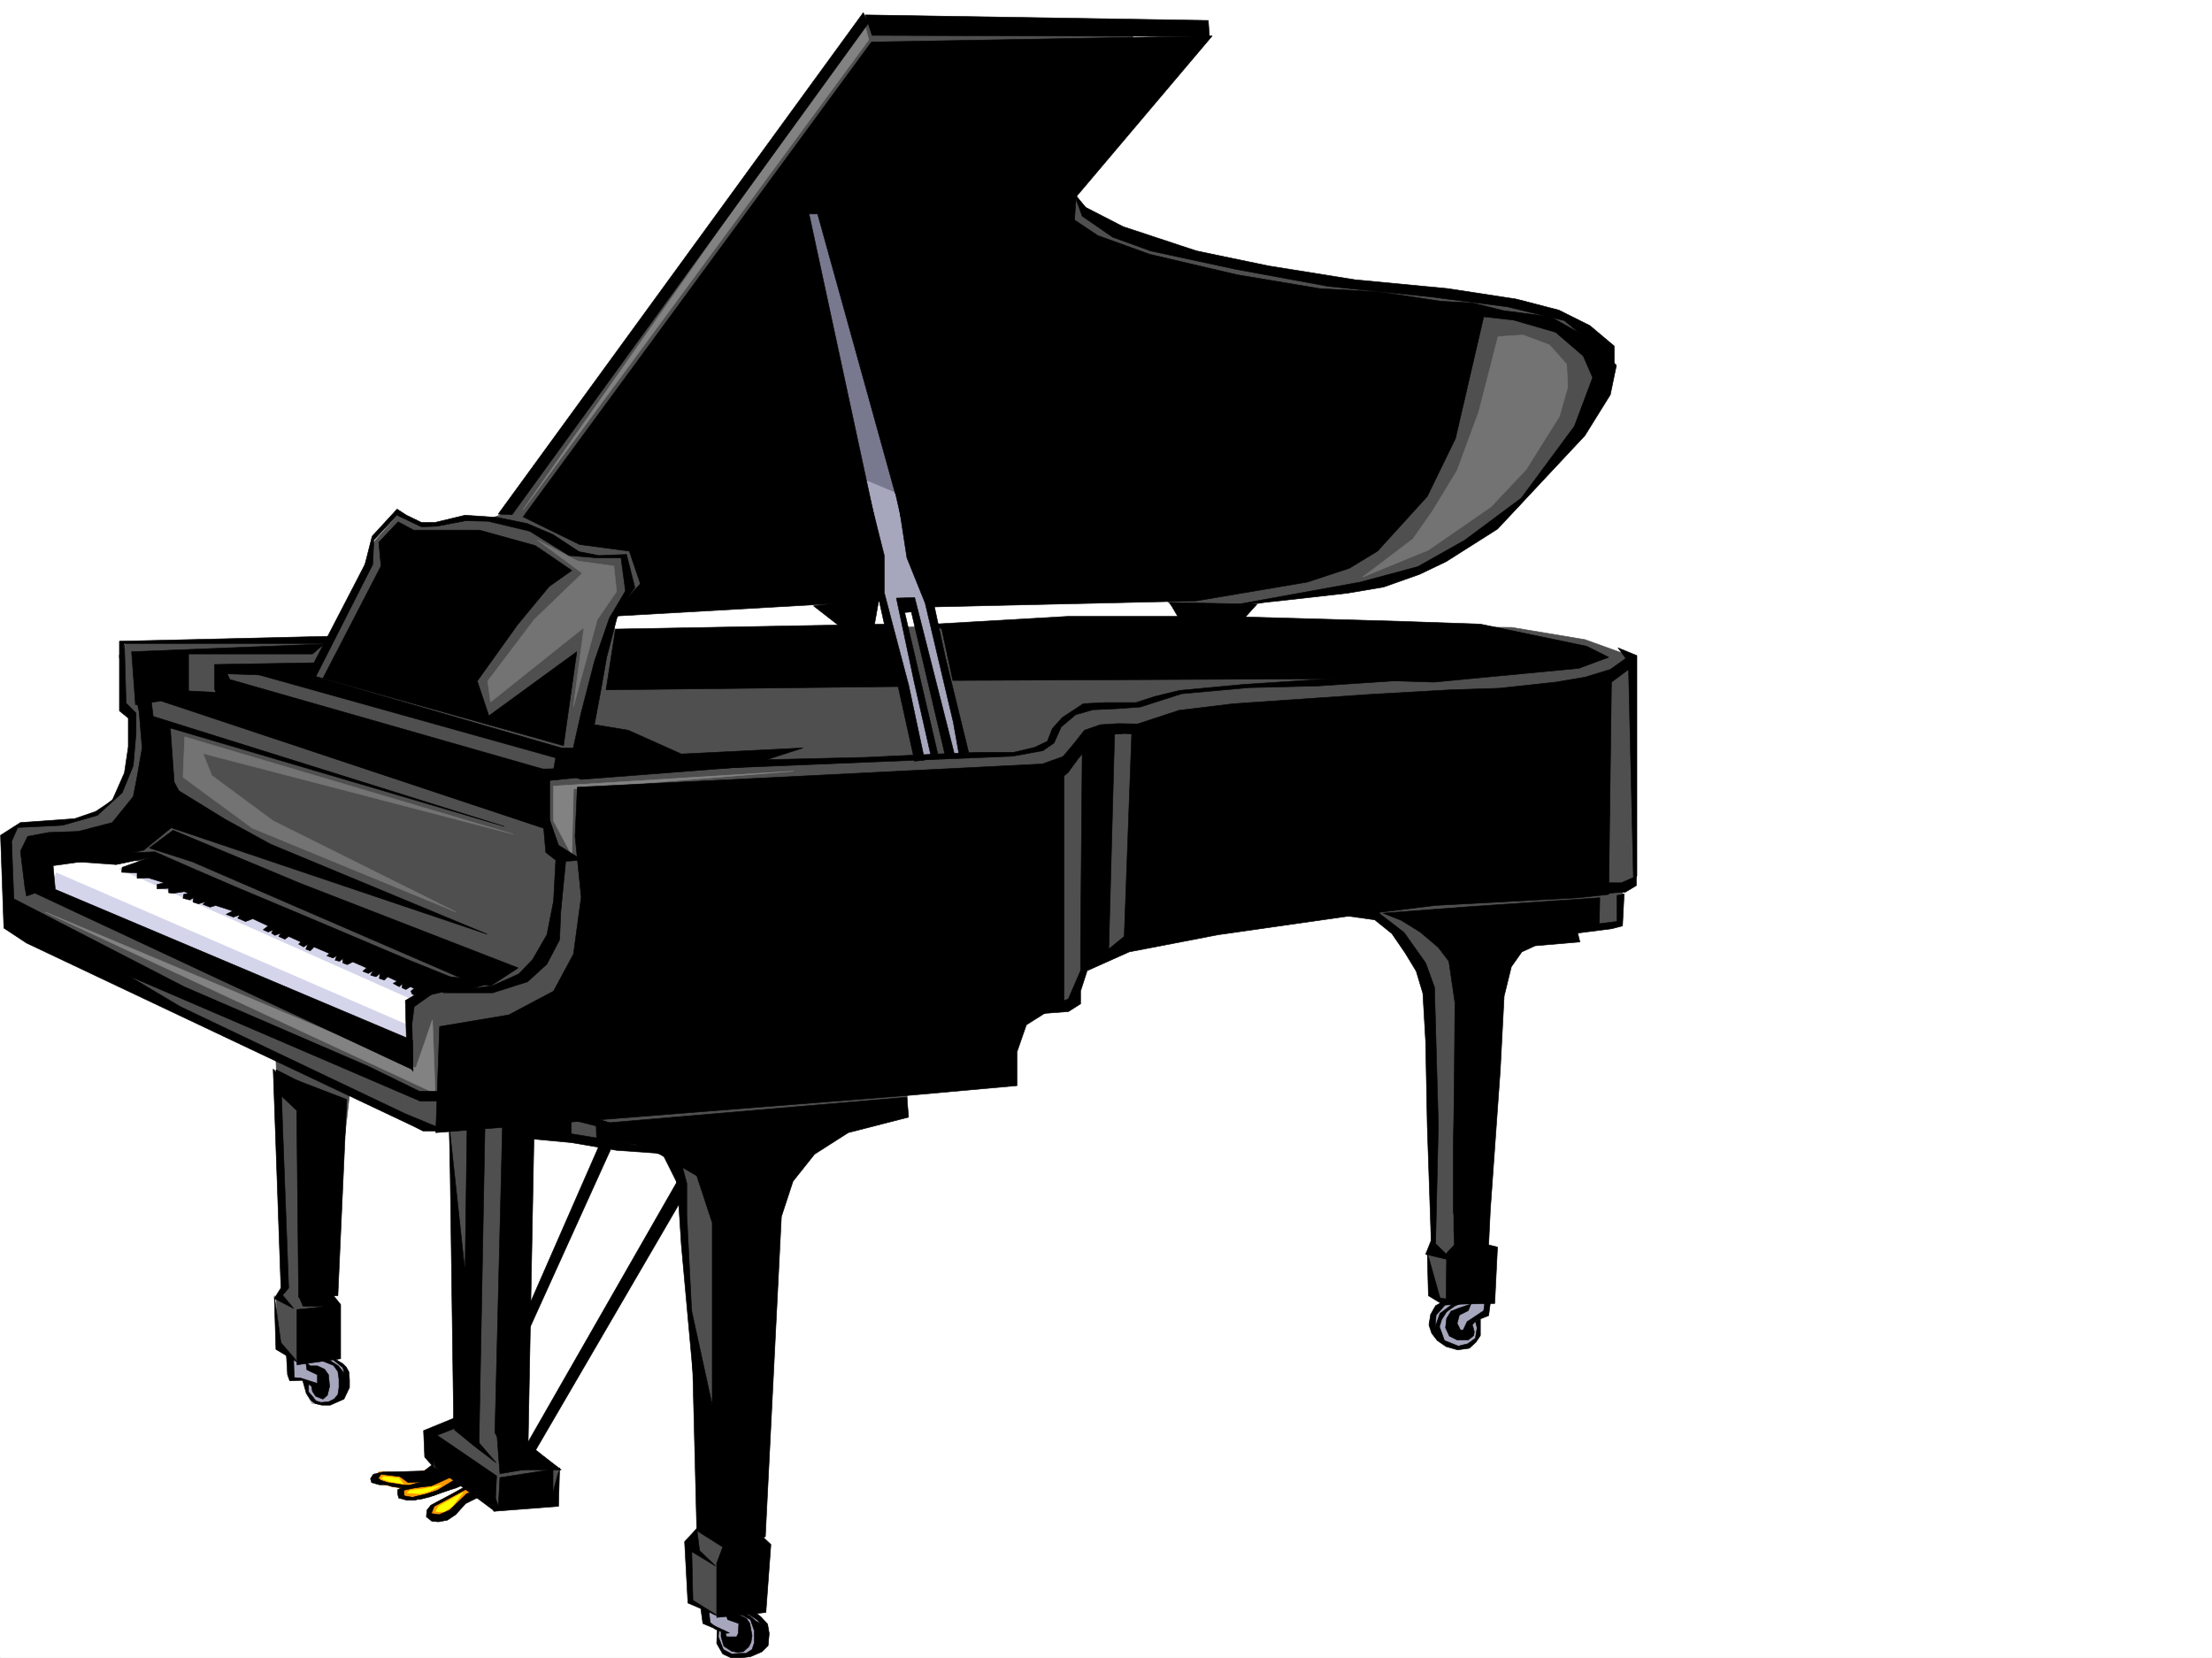 <svg xmlns="http://www.w3.org/2000/svg" width="2997.016" height="2246.668"><rect width="100%" height="100%" fill="#333333" stroke="none"/><defs><clipPath id="a"><path d="M0 0h2997v2244.137H0Zm0 0"/></clipPath></defs><path fill="#fff" d="M0 2246.297h2997.016V0H0Zm0 0"/><g clip-path="url(#a)" transform="translate(0 2.16)"><path fill="#fff" fill-rule="evenodd" stroke="#fff" stroke-linecap="square" stroke-linejoin="bevel" stroke-miterlimit="10" stroke-width=".743" d="M.742 2244.137h2995.531V-2.16H.743Zm0 0"/></g><path fill="#a6a6bd" fill-rule="evenodd" stroke="#a6a6bd" stroke-linecap="square" stroke-linejoin="bevel" stroke-miterlimit="10" stroke-width=".743" d="m2015.488 1757.191-3.011 18.73-10.477 13.45.742 16.5-2.973 8.25-12.003 9.738h-14.977l-20.996-8.992-15.719-21.742 5.985-14.973 12.746-12.75zm0 0"/><path fill="#f90" fill-rule="evenodd" stroke="#f90" stroke-linecap="square" stroke-linejoin="bevel" stroke-miterlimit="10" stroke-width=".743" d="m593.422 1987.883-35.973 8.992-43.48-3.008-8.953 10.477 8.953 6.023 26.98 5.98 4.496 11.965 15.016 1.524 41.953-12.004 22.48-7.465 15.72-4.496-10.477 8.992-41.211 22.442-7.508 12.004 17.242 5.984 55.445-40.43-3.011-16.5zm0 0"/><path fill="#a6a6bd" fill-rule="evenodd" stroke="#a6a6bd" stroke-linecap="square" stroke-linejoin="bevel" stroke-miterlimit="10" stroke-width=".743" d="M953.805 2175.133v23.969l19.472 7.507v13.45l3.012 15.015 13.488 8.953 20.215 1.524 22.48-10.477v-38.984l-20.995-19.473zM386.621 1829.84l64.438 8.996 17.984 13.488 1.488 29.95-10.48 13.488-20.996 7.469-16.461-1.485-6.024-12.004v-16.46l-22.48-7.509zm0 0"/><path fill="#4f4f4f" fill-rule="evenodd" stroke="#4f4f4f" stroke-linecap="square" stroke-linejoin="bevel" stroke-miterlimit="10" stroke-width=".743" d="m21.738 1264.336 352.137 170.789 11.262 314.563-11.262 7.503 3.754 65.926 18.726 19.469 56.93-6.02-1.484-162.539 22.48-196.984 101.895 52.434h32.219l13.492 396.238-39.727 26.195 81.68 49.461 1.484 41.918 85.434-7.469 5.984-45.707-34.449-28.465-24.75-13.453 2.27-418.718 125.12 23.222 69.676 7.508 18.727 18.73 12.004 89.11 18.73 210.472 1.485 193.235-14.977 26.234 5.984 71.906 32.22 18.727 41.21-8.992 5.238-106.352v-11.261l.743-1.485v-11.965l.785-1.523v-14.977l.742-2.972v-11.262l.742-1.484v-9.735l.742-6.765v-13.45l.743-1.527v-14.973l.746-3.754v-10.48l.742-1.484v-12.004l.781-2.23v-12.005l.742-3.714v-14.23l.742-6.767v-7.468l.743-1.524v-16.46l.746-1.485v-8.992l.742-7.508 15.016-303.34 187.289-45.707 2.265-54.66 170.086-89.149 49.422-3.714 24.75-60.684 110.145-43.441 257.746-30.73 37.46 26.976 34.446 37.457 24.75 56.93v333.288l-3.754 15.758 5.238 52.434 13.493 11.223 33.703 2.226 19.472-484.605 185.84-26.938 5.242-39.726v-11.223l17.243-7.508-3.754-304.82-64.438-23.227-98.922-16.5-257.746-2.23h-526.719l-109.402 5.984-318.43 3.754-7.468-13.492 56.93-60.645-26.977-64.433-142.364-14.977-35.933-7.508-18.77 7.508h-41.172l-28.503 7.508H574.69l-34.484-15.016-32.219 35.973-14.976 35.934-45.707 96.652-277.961 5.242-3.754 89.11 11.219 11.257 1.527 51.653-5.242 29.988-19.508 29.953-18.73 15.719-17.204 8.992-29.988 5.98-49.465 3.754-11.219 2.27-14.976 14.973-2.27 111.593zm0 0"/><path fill="#a6a6bd" fill-rule="evenodd" stroke="#a6a6bd" stroke-linecap="square" stroke-linejoin="bevel" stroke-miterlimit="10" stroke-width=".743" d="m1082.68 281.637 80.156 382.008 80.191 363.98 20.957-1.484-43.437-208.95 18.726 4.457 47.938 205.977 18.73-7.465-56.93-241.953-132.628-502.55zm0 0"/><path fill="#4f4f4f" fill-rule="evenodd" stroke="#4f4f4f" stroke-linecap="square" stroke-linejoin="bevel" stroke-miterlimit="10" stroke-width=".743" d="m676.586 696.566 494.5-671.113 371.645 6.024-94.426 221.695 33.703 41.957 91.414 33.703 166.332 39.688 143.887 19.468 96.617 14.977 90.672 7.508 65.18 26.195 35.972 39.687v47.938l-41.953 68.191-71.945 92.86-74.172 52.433-65.922 35.934-127.387 28.465-107.879 19.472-92.902 1.524-16.5-17.242-463.02-583.489-394.129 486.872zm0 0"/><path fill="#fff" fill-rule="evenodd" stroke="#fff" stroke-linecap="square" stroke-linejoin="bevel" stroke-miterlimit="10" stroke-width=".743" d="M65.18 1173.703v41.957l487.03 223.18 1.485-75.617 30.73-22.485-381.378-170.789-86.918-13.488zm0 0"/><path fill="#d4d4eb" fill-rule="evenodd" stroke="#d4d4eb" stroke-linecap="square" stroke-linejoin="bevel" stroke-miterlimit="10" stroke-width=".743" d="m76.441 1182.695 473.5 205.239v29.949L68.934 1207.406Zm85.395-5.238 391.86 174.504 24.71-17.203-375.36-170.79zm0 0"/><path fill="#78788f" fill-rule="evenodd" stroke="#78788f" stroke-linecap="square" stroke-linejoin="bevel" stroke-miterlimit="10" stroke-width=".743" d="m1086.434 275.656 83.164 372.973 113.859 47.937-149.832-418.683zm0 0"/><path fill="#ff0" fill-rule="evenodd" stroke="#ff0" stroke-linecap="square" stroke-linejoin="bevel" stroke-miterlimit="10" stroke-width=".743" d="m590.41 2047.785 3.754-6.726 32.961-18.727-14.234 18.727-10.477 6.726-7.508.781zm-38.945-24.711 17.949.742 12.004-2.972 16.5-8.25-26.238 5.238-15.715 1.488zm-34.485-19.472 10.481 3.753 18.727 3.012-5.981-7.508-20.215-2.23zm0 0"/><path fill="#737373" fill-rule="evenodd" stroke="#737373" stroke-linecap="square" stroke-linejoin="bevel" stroke-miterlimit="10" stroke-width=".743" d="m250.238 998.418-2.226 54.703 93.644 68.895 276.477 113.855-248.012-123.594-83.168-61.425-11.96-29.95 420.323 109.364zM788.96 776.723l-65.179 62.91-62.953 83.168 3.754 28.465 126.645-101.153-14.23 107.133 32.179-117.613 26.234-38.2-3.754-34.449-48.68-6.722-54.699-28.465zm0 0"/><path fill="#828282" fill-rule="evenodd" stroke="#828282" stroke-linecap="square" stroke-linejoin="bevel" stroke-miterlimit="10" stroke-width=".743" d="m585.914 1381.91 3.754 99.63-528.242-245.67 502.004 211.22zm164.102-316.824v47.191l24.71 46.453 2.27-89.894 298.176-23.965zm0 0"/><path fill="#737373" fill-rule="evenodd" stroke="#737373" stroke-linecap="square" stroke-linejoin="bevel" stroke-miterlimit="10" stroke-width=".743" d="m2029.719 456.14-26.196 101.856-29.246 79.414-33.707 55.442-26.234 37.418-68.192 51.69 89.188-36.675 84.652-58.453 47.938-50.91 44.965-71.902 11.261-39.727-1.527-30.695-23.227-26.196-35.93-13.492zm0 0"/><path fill="#828282" fill-rule="evenodd" stroke="#828282" stroke-linecap="square" stroke-linejoin="bevel" stroke-miterlimit="10" stroke-width=".743" d="m1171.086 31.477 5.98 22.441-468.261 636.668zm0 0"/><path fill-rule="evenodd" stroke="#000" stroke-linecap="square" stroke-linejoin="bevel" stroke-miterlimit="10" stroke-width=".743" d="m782.234 1066.61 257.746-12.747 372.352-18.73 29.246-10.477v331.801l-50.95 32.219-12.745 36.715v45.668l-141.617 12.746-645.856 50.91 5.238-143.809 93.645-15.718 60.723-32.22 26.98-50.167 10.477-77.14-8.25-82.388zm25.453 456.14.743 22.48 50.949 5.243 34.484 13.449 50.207 29.246 20.957 63.656v247.153l-28.465-130.32 7.508 300.362 34.446 21.704 58.457-13.454 21.738-433.695 15.719-47.937 29.207-36.715 45.707-29.207 81.68-20.957-2.266-26.98zm0 0"/><path fill-rule="evenodd" stroke="#000" stroke-linecap="square" stroke-linejoin="bevel" stroke-miterlimit="10" stroke-width=".743" d="m899.105 1566.191 18.727 37.457 5.242 82.383 20.996 231.434-13.492-271.121v-42.696l-12.746-47.937-40.469-12.746zm0 0"/><path fill-rule="evenodd" stroke="#000" stroke-linecap="square" stroke-linejoin="bevel" stroke-miterlimit="10" stroke-width=".743" d="M773.984 1513.758v22.48l71.907 11.965 63.691 15.719-74.172-5.238-61.426-10.48-56.187-5.24v-26.98zm0 0"/><path fill-rule="evenodd" stroke="#000" stroke-linecap="square" stroke-linejoin="bevel" stroke-miterlimit="10" stroke-width=".743" d="m723.781 1524.234-8.25 432.957 44.965 34.446h-60.683l-29.247-50.203 10.516-427.676zm-66.668 0-8.25 439.68-34.484-29.207v-25.492l-5.238-379.738 20.996 194.011 2.968-217.98zm-74.211 414.226 5.278 47.938 82.386 61.387 2.266-47.937zm0 0"/><path fill-rule="evenodd" stroke="#000" stroke-linecap="square" stroke-linejoin="bevel" stroke-miterlimit="10" stroke-width=".743" d="m672.832 1937.68 4.496 59.195 48.68-8.25zm4.496 64.437-2.265 41.953 74.171-8.25v-44.926zM178.336 883.074l5.238 71.906 34.45-5.242 526.753 175.285v-71.16h32.22L300.444 917.56l16.5 21.703-61.465-3.012v-50.164h167.856l15.719-13.492zm0 0"/><path fill-rule="evenodd" stroke="#000" stroke-linecap="square" stroke-linejoin="bevel" stroke-miterlimit="10" stroke-width=".743" d="M752.988 1026.883 343.141 912.28h69.714l347.641 101.153h32.219l13.488-31.477 44.965 7.508 71.906 32.18 164.844-8.211-50.945 16.46 21.738 5.239-271.238 20.957-37.457-13.45zm-50.948 284.648L406.835 1196.93l-172.313-71.907-32.218 23.97 58.453 18.73 380.597 164.765 23.97 3.012zm0 0"/><path fill-rule="evenodd" stroke="#000" stroke-linecap="square" stroke-linejoin="bevel" stroke-miterlimit="10" stroke-width=".743" d="m205.313 952.75 2.23 17.984 475.77 149.051L230.77 986.453l5.238 73.39 16.5 30.735 65.922 57.672-86.176-26.98-37.457 30.695-47.938 10.516-74.914 10.48 2.97 32.219 484.019 204.453v39.726L47.937 1210.418l-10.48-63.691 61.426-8.211 60.722-23.97 35.192-23.968 10.515-42.7-13.488-68.933-5.277-23.965 8.25-34.449zm0 0"/><path fill-rule="evenodd" stroke="#000" stroke-linecap="square" stroke-linejoin="bevel" stroke-miterlimit="10" stroke-width=".743" d="m165.59 1175.191-.746 6.762 20.96.742v7.47l15.012-.743 21.704 6.766-9.739 2.226v5.984l15.758-.742v5.98l5.984.782 14.973-2.266 5.984 2.266-6.726 1.488-.742 5.239 8.992 2.265 5.238-3.008-.742 5.98 7.469 2.27 9.734-3.011-3.71 3.753 9.734 3.754 7.468-2.27 23.223 7.509-8.992 4.496 9.777 3.715 8.992-2.973-3.011 4.5 10.48 4.496 9.734-3.754 20.997 9.735-6.762 5.238 6.762 3.012 6.726-3.012-2.23 4.496 4.496 3.012 8.25-3.012-3.008 4.5 8.25 3.75 5.238-3.75 16.461 7.465-2.973 3.012 6.727 3.753 6.02-3.754-3.008 6.727 5.98 2.266 5.238-5.239 21 8.993-3.753 2.972 8.25 3.012 5.238-3.012-2.27 6.02 6.024 1.488 4.496-3.754v5.98l5.984 2.27 7.504-3.754 18.73 8.25-5.238 4.496 7.47 2.973 6.76-3.715-3.753 5.98 7.469 2.231 5.277-4.496-.781 6.766 6.765 2.226 4.496-4.496 12.747 5.98-5.239 3.012 8.211 4.496 4.496-4.496-.742 5.985 5.238 2.265 6.024-3.754 5.238 2.27-4.496 3.715 1.484 3.754 4.497 2.265 6.726-3.008 6.02 3.75 22.484-5.238 34.445-2.265 36.715-11.965-59.195-6.766-55.446-22.445-118.355-50.203-117.652-49.422-53.957-23.227-54.7-23.969-59.16 2.23-67.449 9.735 74.176 5.281 46.45-9.777zm251.762-261.386 35.191-68.149 41.953-80.898 9.738-38.203 33.743-36.715 12.707 8.25 20.254 9.738h18.73l40.469-9.738 43.437 2.972 40.469 8.25 35.191 14.977 35.23 23.227 26.977 5.238 37.457-1.488 11.262 44.93-20.996 28.464-17.242 65.922-7.469 42.695-8.992 47.938-2.27 36.676-27.722.78 12.004-53.175 17.988-69.676 20.215-58.414 21.738-36.715-6.02-44.925h-33.707l-36.714-3.012-53.176-32.961-56.227-13.492-30.691-.742-38.984 7.507-20.957.743-32.961-15.72-31.477 33.708-1.484 32.96-79.454 156.516zm0 0"/><path fill-rule="evenodd" stroke="#000" stroke-linecap="square" stroke-linejoin="bevel" stroke-miterlimit="10" stroke-width=".743" d="M290.707 934.02v-33.704l136.383-2.265-6.024 18.726-113.113-3.715 11.965 26.942h-26.2zm445.82 124.34 66.664-6.766-28.464-10.477-101.153 2.266zm-27.722-358.04L1180.82 56.93l461.535-8.25-184.316 217.984-2.23 31.434 31.476 20.996 70.418 25.457 118.399 27.719L1787.73 391l80.899 4.496 83.906 12.707 42.738 2.27 41.954 10.476 63.695 8.25 55.441 31.438 33.707 34.449-8.25 39.723-34.449 55.406-118.394 126.605-69.676 44.184-35.973 17.203-48.68 17.242-48.718 8.25-92.899 10.48-67.449 6.727 177.594-32.18 77.926-20.996 63.652-35.933 76.441-56.93 71.946-97.36 24.71-65.921-12.746-29.211-37.46-32.215-56.926-16.46-40.469-4.5-38.203 164.769-38.238 78.629-67.41 74.172-38.239 23.226-56.93 18.73-150.613 25.454-359.64 8.25-29.211-74.172-106.391-458.371h-29.207l97.398 452.386-4.496 35.934 6.727 35.973-368.637 20.957 40.469-44.184-14.977-44.183-67.445-8.993zm125.121 152.059 367.89-6.723 14.977 84.61-395.613 4.5zm442.062 0 14.977 69.637 511.742-2.227 140.094 4.496 196.32-18.73 40.469-14.973-29.988-14.977-143.852-29.949-107.875-3.754-241.285-6.765h-209.031l-182.086 10.52zm0 0"/><path fill-rule="evenodd" stroke="#000" stroke-linecap="square" stroke-linejoin="bevel" stroke-miterlimit="10" stroke-width=".743" d="m1703.04 818.676-20.958 23.226h-82.422l-14.976-25.496zm-600.888 2.23 40.47 31.473 40.464 3.754 8.21-46.45zm431.586 162.535 63.653-20.957 74.21-8.992 186.547-12.746 105.649-5.98 67.45-2.23 76.397-8.25 39.727-6.727 34.45-10.516 20.995-14.977-10.52-14.23 25.497 10.477v298.136l-4.5 10.48-6.723-289.886-23.226 17.242-3.754 287.621-40.469 4.496-194.797 10.477-120.62 14.977-173.099 24.71-120.62 23.227-56.97 25.492-8.956 27.684v17.242l-16.5 10.48-50.946 3.75 50.946-20.996 16.5-38.16v-39.726l2.23-253.915 6.727-23.226 23.261-14.977 14.235-2.226-8.25 304.824 20.957-17.203zm0 0"/><path fill-rule="evenodd" stroke="#000" stroke-linecap="square" stroke-linejoin="bevel" stroke-miterlimit="10" stroke-width=".743" d="M2178.066 1196.188h18.727l20.254-8.993v12.707l-14.973 8.993-15.015.742-44.184 5.277zm22.481 14.972-2.227 43.442-14.234 3.753-46.45 5.981 2.973 11.965-60.683 5.242-17.988 8.25-14.231 20.215-9.738 39.722-5.239 100.372-13.488 189.48-2.27 47.191 12.005 3.012-3.754 76.402-38.942.743h-26.98l.742-68.934 10.48-11.223-.742-19.472v-20.215l-.746-5.238v-91.375l.746-35.973.742-65.14.782-90.633-8.25-56.188-14.235-18.73-24.75-20.957-25.453-15.758-24.75-9.735 119.137-8.992 174.582-11.965-.742 35.188 23.969-2.969v-35.23zm0 0"/><path fill-rule="evenodd" stroke="#000" stroke-linecap="square" stroke-linejoin="bevel" stroke-miterlimit="10" stroke-width=".743" d="m1825.188 1241.113 37.456 5.239 23.227 18.73 17.984 26.234 14.977 24.711 8.992 29.953 3.754 65.18 2.23 114.563 5.278 155.07-7.508 18.727 37.457 8.996-23.965-23.227 3.75-161.055-5.238-186.507-12.004-32.961-29.207-41.172-43.48-33.703-75.657 5.238zm0 0"/><path fill-rule="evenodd" stroke="#000" stroke-linecap="square" stroke-linejoin="bevel" stroke-miterlimit="10" stroke-width=".743" d="m1933.809 1697.254 1.523 58.414 20.957 12.746 38.984-2.227-44.222-7.507zM827.16 1557.941l-112.375 247.93-5.238-20.215 105.648-241.207zm91.418 41.211-210.516 367.774 13.45 5.238 203.828-349.789zm-296.691 334.032-34.489 13.488v41.21l-11.964-13.487-1.524-35.934 45.707-18.73zm322.183 137.828-16.5 17.984 4.496 83.125 40.47 17.246-33.704-20.96-1.527-65.923 32.218 19.473L947.824 2101Zm0 0"/><path fill-rule="evenodd" stroke="#000" stroke-linecap="square" stroke-linejoin="bevel" stroke-miterlimit="10" stroke-width=".743" d="m980.043 2094.234-8.996 23.97v73.39l66.668-6.727 6.762-92.117-25.493-23.969-40.468 8.992zm-395.617-108.617-9.735 7.504-24.75.746-31.476.742-12.707 3.012-3.754 5.98 1.488 5.239 10.477 3.012h26.238l-13.492-1.485-7.469-1.527-6.762-5.98 3.754-5.239 25.453 3.008 11.262 8.21 26.977-1.483 22.484-12.004zm0 0"/><path fill-rule="evenodd" stroke="#000" stroke-linecap="square" stroke-linejoin="bevel" stroke-miterlimit="10" stroke-width=".743" d="m582.902 2004.344-33.703 9.738-10.48 4.496v5.238l1.488 6.02 11.258 2.973h10.48l20.215-5.98-7.469 1.484-14.23.78-12.75-2.265-.742-7.508 13.492-2.972 10.476-1.485 13.489-1.527 28.465-12.707-12-11.262zm0 0"/><path fill-rule="evenodd" stroke="#000" stroke-linecap="square" stroke-linejoin="bevel" stroke-miterlimit="10" stroke-width=".743" d="m612.148 2007.355-19.468 11.965-15.758 5.278-16.461 3.714 26.195-1.484 11.262-4.496 19.473-5.984 10.476-4.496-8.992-8.25zm18.731 6.727-21.738 12-14.235 7.469-11.222 6.023-5.278 6.723-.742 8.996 7.508 5.98 8.992.743 11.965-2.227 11.262-7.508 13.488-14.976 20.957-10.477-1.484-8.25-17.989 5.238-23.222 22.48-14.235 5.985-10.48-1.484 3.754-9.738 44.925-23.97zm36.715 29.988 1.484 3.715 87.664-6.726 1.485-52.434-11.965 44.926-70.418 8.996-11.262-31.438zm-52.473-107.132 28.504 23.222 28.465 21.742-32.219-37.46zm0 0"/><path fill-rule="evenodd" stroke="#000" stroke-linecap="square" stroke-linejoin="bevel" stroke-miterlimit="10" stroke-width=".743" d="m556.707 2029.836 15.719-3.754 21.738-5.238 14.977-2.266-26.98 9.735-11.966 3.011zm-42.738-21.738 16.5 5.984 15.719 2.266 15.015-3.012-16.5-1.484-19.473-3.012-14.234-4.496zM401.598 1463.55l3.007 294.388 53.176-2.27 12.004-265.879zm-31.477-14.972 10.516 296.613-8.992 14.23 26.199 13.49-14.977-17.985 8.25-9.735-8.25-219.468-2.23-66.63zm0 0"/><path fill-rule="evenodd" stroke="#000" stroke-linecap="square" stroke-linejoin="bevel" stroke-miterlimit="10" stroke-width=".743" d="m404.605 1507.031-26.234-24.75-4.496-32.922 41.211 20.957zm-2.265 267.367v74.915l59.195-8.25v-73.391l-12.004-14.977-44.926 2.973 5.985 14.234h34.484zm0 0"/><path fill-rule="evenodd" stroke="#000" stroke-linecap="square" stroke-linejoin="bevel" stroke-miterlimit="10" stroke-width=".743" d="m371.645 1755.668 2.23 72.688 29.988 17.945-23.226-26.938zm42.699 89.891 1.484 10.48 14.235 6.762v11.222l-8.25 2.27 1.523 8.953 4.496 6.766 9.734 3.75 5.985-5.239 3.012-12.003-1.489-15.72-5.277-7.503-9.734-4.5h-9.739zm0 0"/><path fill-rule="evenodd" stroke="#000" stroke-linecap="square" stroke-linejoin="bevel" stroke-miterlimit="10" stroke-width=".743" d="m436.824 1844.074 14.977 5.98 5.98 8.25 1.528 10.481v11.223l-1.528 9.734-5.238 6.02-7.469 3.715-10.515.785-6.727-2.27-4.496-5.98-5.238-5.985v-12.746l-8.25-3.754 5.238 18.73 5.98 8.993 6.024 4.496 8.992 2.23h11.223l18.726-8.214 7.508-15.754v-10.48l-.742-10.481-3.754-6.723-4.496-4.496-8.992-5.242-6.766-2.266 15.758 12.746 2.23 8.211-8.25-10.48-10.48-6.723-14.977-4.496zm0 0"/><path fill-rule="evenodd" stroke="#000" stroke-linecap="square" stroke-linejoin="bevel" stroke-miterlimit="10" stroke-width=".743" d="m388.105 1836.566 1.489 26.235 3.008 8.25 17.246-.781 14.972 9.738 5.985-5.242-23.227-7.465-8.992-.746-.742-23.97zm595.653 352.055 2.265 5.984 14.977 5.239-.742 13.488-2.27 4.5H984.54l-3.754-8.996h-3.754v8.996l3.754 12.746 10.477 6.723 7.508 1.488 8.21-.742 7.508-6.727 3.012-6.023 1.484-8.953-1.484-8.25-1.527-8.25-4.496-6.723-7.465-3.754-8.996-2.27zm0 0"/><path fill-rule="evenodd" stroke="#000" stroke-linecap="square" stroke-linejoin="bevel" stroke-miterlimit="10" stroke-width=".743" d="m971.793 2208.094-.746 18.73 8.21 14.23 11.263 5.243h12.746l13.492-1.488 15.715-6.762 8.254-8.25 1.484-16.465-2.23-12.746-8.993-9.734-7.507-5.985-13.489-.742 16.5 11.223 3.715 5.238-7.469-5.238-6.765-5.98-11.22-4.5h-5.983l17.988 9.738 5.238 14.976v16.5l-3.012 8.992-8.25 5.239h-8.992l-10.48.742-11.219-5.98-6.766-17.243.743-9.738-11.965-9.735-1.524-15.718-11.222-4.496 3.011 21.699zm0 0"/><path fill-rule="evenodd" stroke="#000" stroke-linecap="square" stroke-linejoin="bevel" stroke-miterlimit="10" stroke-width=".743" d="m968.781 2207.352 14.23 5.98 5.243-.742-25.457-12.004zm1024.223-440.422-3.754 8.992-11.965 5.984-3.008 11.219 4.496 8.996h7.508l8.992-5.984 2.227 8.25-.742 5.238-7.508 5.984h-14.973l-10.48-5.238-5.238-11.223 1.484-12.746 5.984-9.738 11.258-4.496zm0 0"/><path fill-rule="evenodd" stroke="#000" stroke-linecap="square" stroke-linejoin="bevel" stroke-miterlimit="10" stroke-width=".743" d="m1968.293 1756.45-23.223 12.706-6.765 12.004-2.23 14.234 3.753 11.223 7.469 9.735 12.004 8.25 15.719 4.496 15.757-2.266 8.993-8.21 5.98-8.997v-22.48l-6.723 3.011 2.227 8.992-2.227 14.192-10.52 7.508-12.706 3.011-18.77-7.507-6.722-18.73 3.011-9.735 6.723-10.48 10.48-7.505 16.5-7.468-15.718 2.226-20.254 14.977-6.727 18.73 1.488-16.46zm0 0"/><path fill-rule="evenodd" stroke="#000" stroke-linecap="square" stroke-linejoin="bevel" stroke-miterlimit="10" stroke-width=".743" d="m2011.734 1764.66-1.484 11.262-22.484 14.976-6.727 14.23 7.469-2.265 11.261-13.492 17.204-6.723 3.754-28.464zm-797.211-954.234 24.008 113.117 23.969 105.61 8.992-3.755-45.707-195.5 8.992-.742 46.453 196.985 12.747-.743-54.704-215.714zm-23.968.742 48.718 220.21 13.493-1.483-21.743-101.856-20.996-79.414-11.965-45.668v-50.203l-23.968-95.129 9.738 128.09zm23.968-148.305 14.235 92.903 24.75 61.425 38.199 161.754 8.25 46.453 13.488-1.488-32.96-134.816-19.508-90.633zm0 0"/><path fill-rule="evenodd" stroke="#000" stroke-linecap="square" stroke-linejoin="bevel" stroke-miterlimit="10" stroke-width=".743" d="m950.793 1041.86 148.348-5.985 272.761-11.219 41.172-7.508 15.016-10.48 9.734-21.7 19.473-16.5 23.227-6.726 32.96-1.523 31.473-2.23 56.188-17.985 90.671-8.25 92.903-2.23 167.816-11.22h-128.832l-137.867 8.993-87.664 8.21-33.742 8.25-25.453 8.25h-42.7l-28.503 1.485-28.465 18.73-13.489 14.973-6.726 17.246-17.242 8.211-28.465 6.762h-46.45l-40.468 1.488-112.375 5.239-157.336 3.753-140.88 3.012zm0 0"/><path fill-rule="evenodd" stroke="#000" stroke-linecap="square" stroke-linejoin="bevel" stroke-miterlimit="10" stroke-width=".743" d="m1431.844 1035.133 23.965-28.465 13.492-17.203 21.699-7.508 24.008-1.484 40.43.742 22.48-5.238-34.445 18.726-20.254-.781-20.215 1.523-22.48 9.739-19.473 22.441-14.235 19.512-13.488 10.48-44.223 1.485zM161.836 887.57v75.66l12.004 9.735v38.941l-5.242 35.23-16.5 37.419-22.48 14.976-28.466 9.774-73.43 5.242-26.98 17.203 4.496 125.824 30.735 20.254 523.703 247.895 13.492 6.761h32.219l-57.676-23.968-303.453-144.551-70.418-41.953 395.574 170.004h29.246l4.496-13.45h-35.23l-68.93-33.703-249.5-107.879L18.73 1217.887 15.72 1140l8.25-18.73 60.683-3.008 47.23-13.453 33.708-30.73 14.973-36.677 3.753-44.222v-26.942l-13.488-13.488-2.23-78.668zm0 0"/><path fill-rule="evenodd" stroke="#000" stroke-linecap="square" stroke-linejoin="bevel" stroke-miterlimit="10" stroke-width=".743" d="m33.703 1202.168-5.98-48.68 9.734-20.215 28.465-5.277 40.469-1.484 45.707-11.965 28.464-35.23 5.243-26.942 6.761-38.941-5.238-63.696 32.219 95.875-20.254 59.196L163.32 1140 54.7 1166.98v40.426l-18.727 6.727zm128.133-310.102V868.84l286.21-6.723-8.25 9.735H168.599Zm574.691 229.204 2.973 33.707 13.488 10.476-2.972 55.445-8.993 45.668-19.511 33.704-18.727 19.472-35.191 15.758-67.45 9.734h67.45l47.191-14.972 26.238-23.969 17.204-32.961 1.527-37.46 6.723-68.891 22.484-1.528-32.219-20.215-20.215-57.672zm0 0"/><path fill-rule="evenodd" stroke="#000" stroke-linecap="square" stroke-linejoin="bevel" stroke-miterlimit="10" stroke-width=".743" d="m591.895 1342.227-30.692 21.738-3.012 23.226 1.485 64.395-8.211-12.004-2.266-83.867 33.703-20.215 50.95 8.211zM1172.57 20.215l8.993 27.722 457.038 1.485-1.484-21.7zm0 0"/><path fill-rule="evenodd" stroke="#000" stroke-linecap="square" stroke-linejoin="bevel" stroke-miterlimit="10" stroke-width=".743" d="M1177.066 30.695 693.79 697.348l-18.726-.782 494.535-679.324ZM2187.059 496.61v-27.723l-32.961-27.723-41.954-20.957-57.675-14.973L1961.53 391l-125.863-12.004-116.871-18.73-97.399-20.211-99.664-32.965-50.949-26.195-15.719-18.73 11.223 30.694 41.211 28.465 51.691 18.73 114.641 24.712 125.863 23.222 138.61 14.235 104.16 13.488 77.183 18.73 46.454 38.942zM1103.637 274.875l109.402 394.008-86.922-396.238zM757.484 1513.016l83.164 20.957 32.22 2.265-94.388-29.988zm-546.187-398.469 448.789 151.277-293.719-122.07-61.426-33.703-68.191-41.957zM539.46 707.086l-26.233 27.68 3.011 32.218-78.672 152.063 325.938 91.375 17.95-127.348-119.099 86.88-15.757-47.153 54.699-76.403 42.7-51.691 30.73-21.738-49.461-33.703-75.66-20.961H560.46zm0 0"/></svg>
